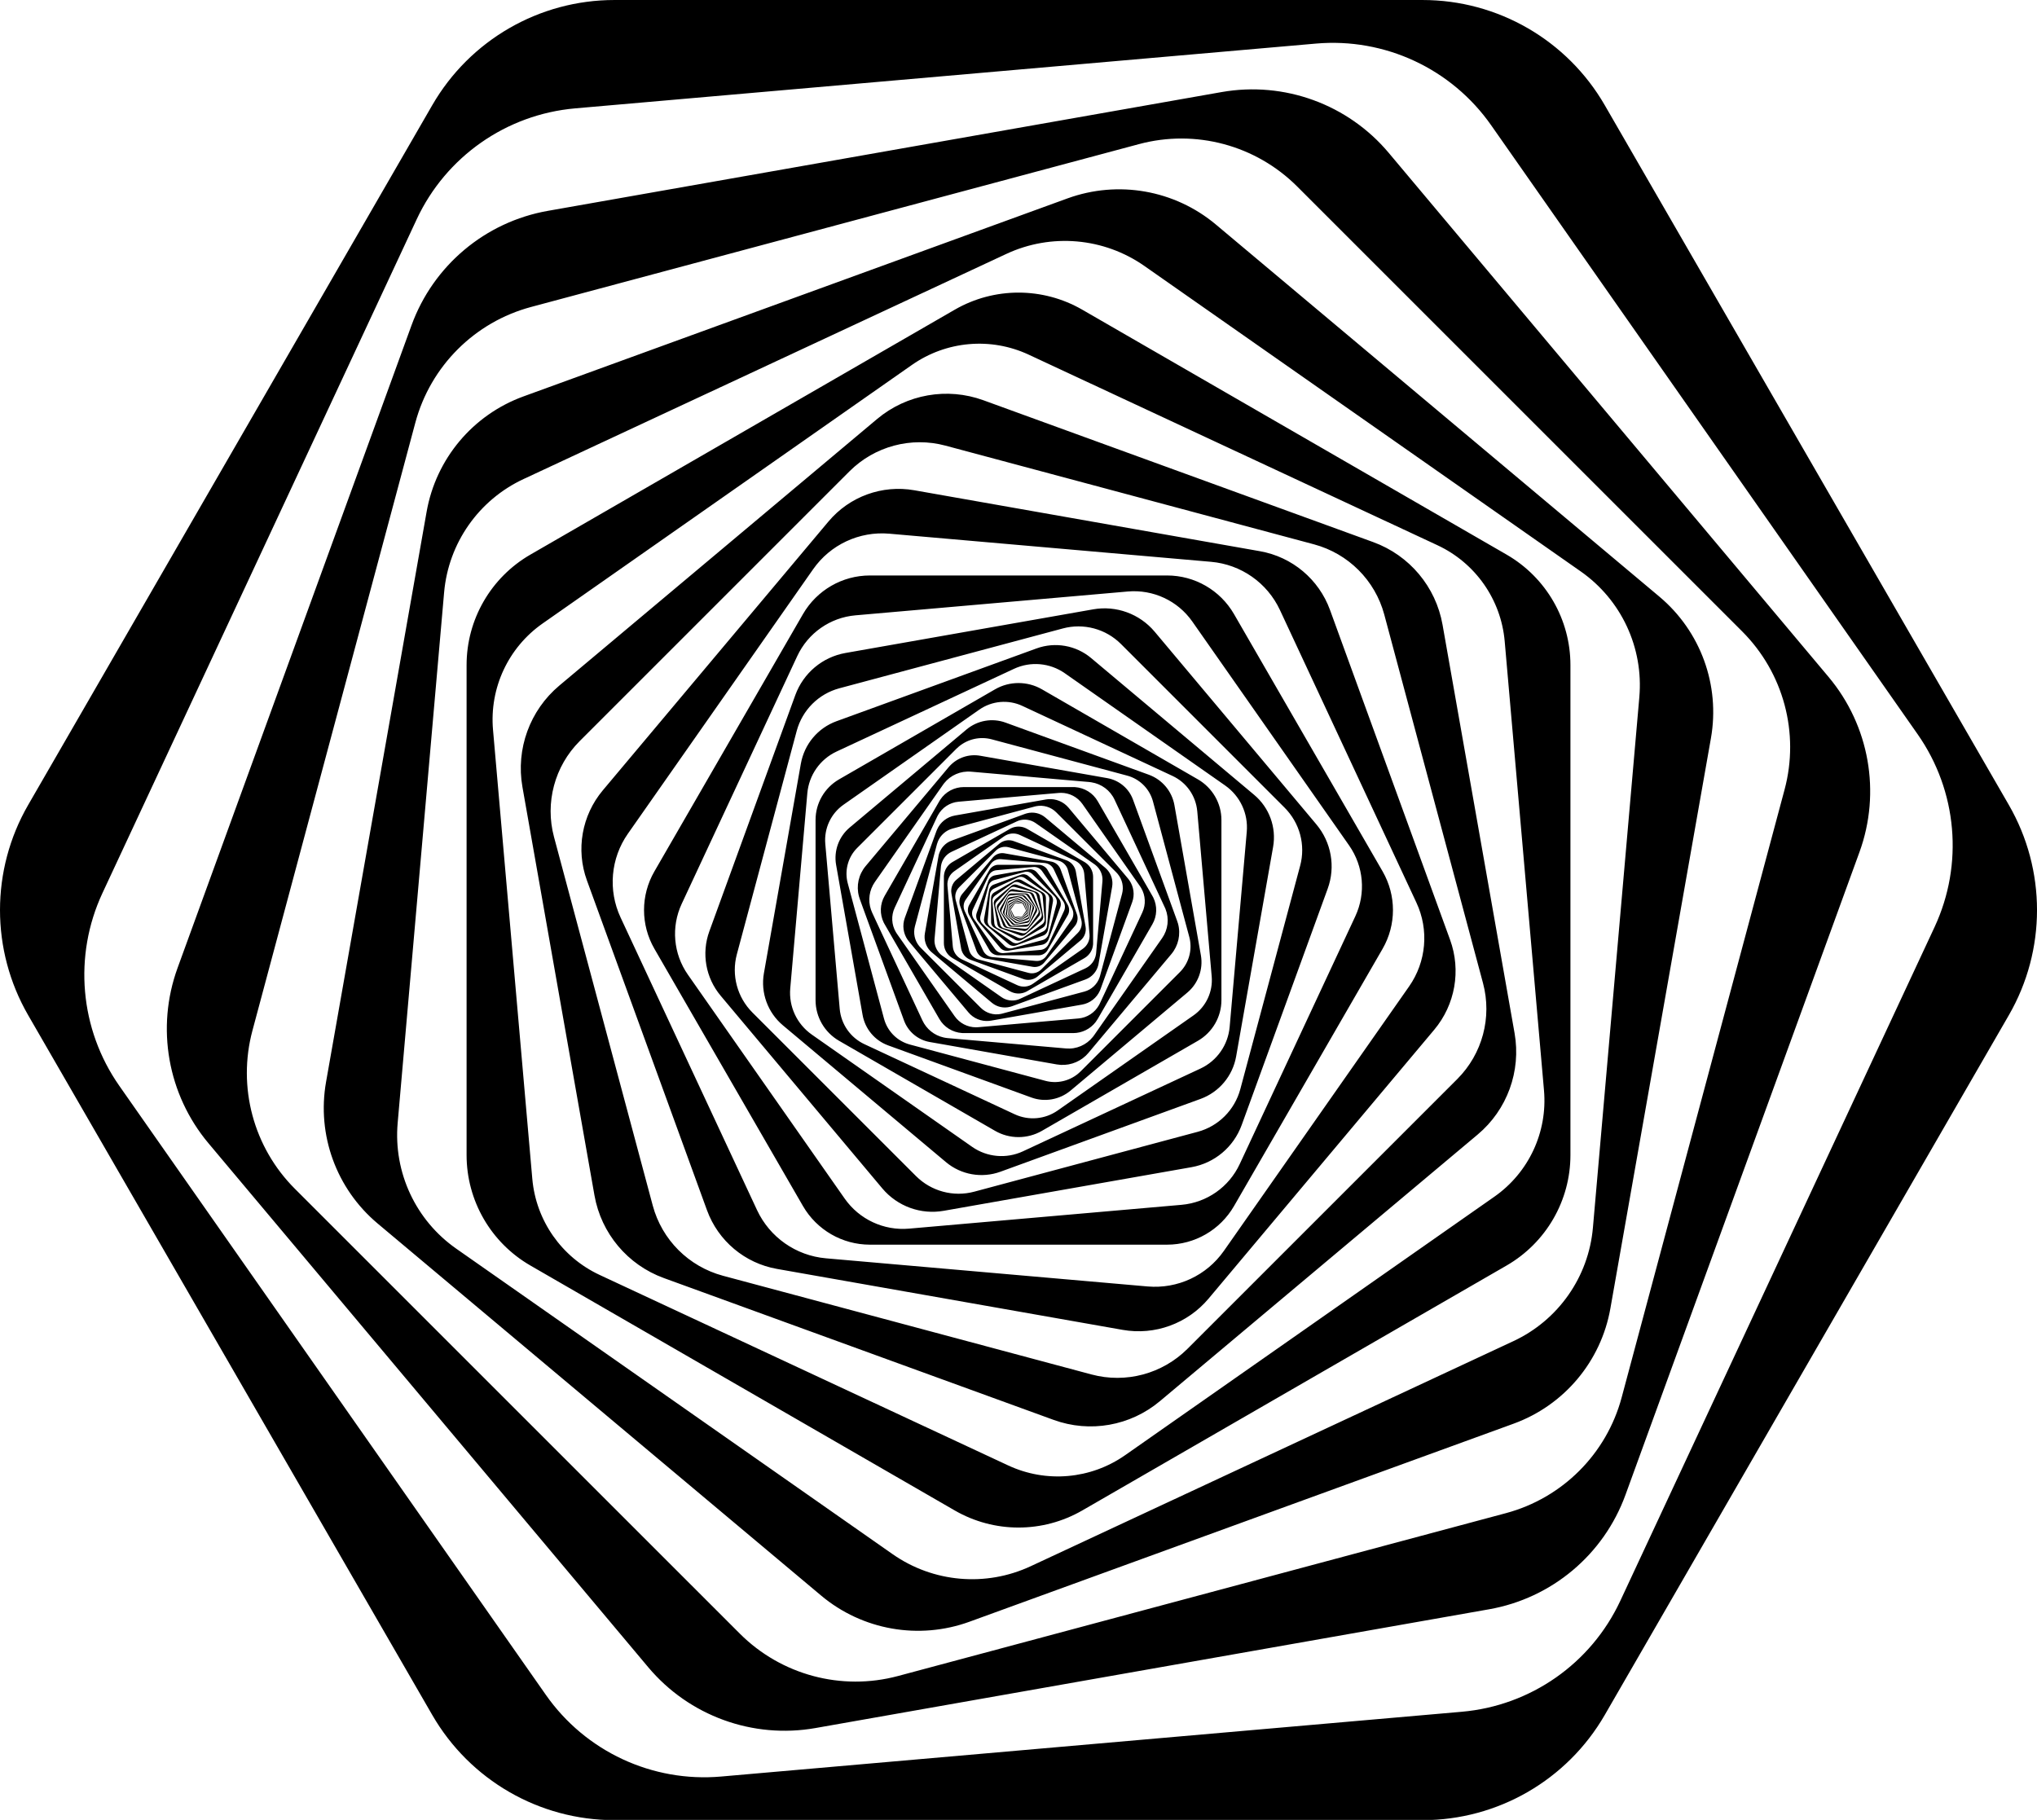 <?xml version="1.0" encoding="UTF-8" standalone="no"?>
<svg
   width="409.576"
   zoomAndPan="magnify"
   viewBox="0 0 307.182 274.484"
   height="365.979"
   preserveAspectRatio="xMidYMid"
   version="1.0"
   id="svg2"
   sodipodi:docname="ISOTYPES.svg"
   xmlns:inkscape="http://www.inkscape.org/namespaces/inkscape"
   xmlns:sodipodi="http://sodipodi.sourceforge.net/DTD/sodipodi-0.dtd"
   xmlns="http://www.w3.org/2000/svg"
   xmlns:svg="http://www.w3.org/2000/svg">
  <sodipodi:namedview
     id="namedview2"
     pagecolor="#ffffff"
     bordercolor="#000000"
     borderopacity="0.25"
     inkscape:showpageshadow="2"
     inkscape:pageopacity="0.0"
     inkscape:pagecheckerboard="0"
     inkscape:deskcolor="#d1d1d1" />
  <defs
     id="defs1">
    <clipPath
       id="e4879b474e">
      <path
         d="M 38.398,54.734 H 345.582 V 329.219 H 38.398 Z m 0,0"
         clip-rule="nonzero"
         id="path1" />
    </clipPath>
  </defs>
  <g
     clip-path="url(#e4879b474e)"
     id="g2"
     transform="translate(-38.4,-54.734)">
    <path
       fill="#000000"
       d="m 191.742,178.617 c 0.098,-0.043 0.191,-0.082 0.289,-0.117 0.844,-0.285 1.785,-0.152 2.527,0.363 l 7.863,5.504 1.031,0.723 c 0.047,0.035 0.094,0.066 0.141,0.105 0.738,0.586 1.137,1.508 1.055,2.453 l -0.84,9.559 -0.109,1.258 c -0.004,0.062 -0.016,0.129 -0.023,0.191 -0.145,0.926 -0.738,1.723 -1.594,2.125 l -8.703,4.059 -1.137,0.527 c -0.098,0.047 -0.195,0.086 -0.289,0.121 -0.848,0.285 -1.789,0.152 -2.527,-0.363 l -8.008,-5.609 -0.891,-0.621 c -0.094,-0.062 -0.18,-0.133 -0.27,-0.215 -0.652,-0.586 -1.004,-1.453 -0.926,-2.34 l 0.844,-9.562 0.109,-1.258 c 0.004,-0.062 0.012,-0.129 0.019,-0.188 0.145,-0.93 0.742,-1.727 1.598,-2.129 l 8.699,-4.055 z m -11.719,4.855 c -0.043,0.133 -0.078,0.266 -0.098,0.402 l -0.238,1.348 -1.812,10.273 c -0.172,0.969 0.133,1.953 0.801,2.656 0.078,0.078 0.164,0.156 0.25,0.23 l 0.93,0.781 8.109,6.805 c 0.773,0.648 1.805,0.871 2.77,0.613 0.086,-0.023 0.172,-0.047 0.258,-0.078 l 1.176,-0.43 9.914,-3.609 c 0.969,-0.355 1.688,-1.16 1.934,-2.148 0.016,-0.066 0.031,-0.133 0.043,-0.203 l 0.234,-1.348 1.816,-10.277 c 0.168,-0.969 -0.133,-1.953 -0.805,-2.652 -0.078,-0.082 -0.16,-0.16 -0.25,-0.234 l -1.059,-0.887 -7.98,-6.699 c -0.77,-0.648 -1.805,-0.871 -2.77,-0.613 -0.086,0.023 -0.168,0.051 -0.258,0.078 l -1.172,0.43 -9.914,3.609 c -0.902,0.328 -1.594,1.059 -1.879,1.953 z m 14.426,-7.098 c 0.07,-0.019 0.145,-0.035 0.215,-0.051 1.086,-0.211 2.215,0.125 3.008,0.918 l 9.07,9.07 c 0.078,0.078 0.152,0.16 0.223,0.25 0.68,0.828 0.922,1.93 0.645,2.973 l -2.938,10.953 -0.387,1.441 c -0.016,0.07 -0.039,0.145 -0.066,0.211 -0.355,1.047 -1.211,1.855 -2.289,2.148 l -11.02,2.953 -1.375,0.367 c -0.07,0.019 -0.145,0.039 -0.215,0.051 -1.086,0.215 -2.215,-0.125 -3.012,-0.918 l -9.07,-9.07 c -0.078,-0.078 -0.152,-0.16 -0.223,-0.246 -0.68,-0.828 -0.918,-1.934 -0.645,-2.977 l 2.992,-11.148 0.332,-1.246 c 0.039,-0.145 0.09,-0.285 0.145,-0.418 0.391,-0.945 1.211,-1.672 2.215,-1.938 l 11.02,-2.957 z m -14.738,3.473 c -0.035,0.074 -0.066,0.148 -0.094,0.223 l -0.477,1.316 -4.293,11.789 c -0.406,1.117 -0.234,2.352 0.434,3.316 0.062,0.086 0.129,0.168 0.199,0.254 l 0.965,1.156 7.996,9.523 c 0.766,0.914 1.922,1.391 3.098,1.285 0.102,-0.012 0.207,-0.023 0.312,-0.039 l 1.594,-0.281 12.137,-2.141 c 1.199,-0.215 2.207,-1.008 2.691,-2.113 0.035,-0.074 0.066,-0.148 0.09,-0.223 l 0.551,-1.52 4.219,-11.586 c 0.41,-1.117 0.238,-2.352 -0.434,-3.312 -0.059,-0.09 -0.125,-0.172 -0.195,-0.254 l -0.969,-1.156 -7.992,-9.527 c -0.766,-0.91 -1.922,-1.391 -3.098,-1.285 -0.105,0.012 -0.211,0.023 -0.316,0.039 l -1.594,0.281 -12.137,2.141 c -1.199,0.215 -2.207,1.008 -2.688,2.113 z m 8.637,14.16 -0.293,-3.367 c -0.027,-0.312 0.113,-0.613 0.371,-0.793 l 2.77,-1.941 c 0.254,-0.18 0.59,-0.211 0.875,-0.078 l 3.062,1.434 c 0.281,0.129 0.477,0.406 0.504,0.715 l 0.293,3.371 c 0.027,0.309 -0.117,0.613 -0.375,0.793 l -2.766,1.938 c -0.254,0.18 -0.594,0.211 -0.875,0.078 l -3.062,-1.43 c -0.285,-0.133 -0.477,-0.41 -0.504,-0.719 z m 4.121,2.488 3.18,-1.84 c 0.297,-0.172 0.477,-0.488 0.477,-0.828 v -3.672 c 0,-0.34 -0.18,-0.656 -0.477,-0.824 l -3.18,-1.844 c -0.293,-0.168 -0.66,-0.168 -0.957,0 l -3.176,1.844 c -0.301,0.168 -0.48,0.484 -0.48,0.824 v 3.672 c 0,0.34 0.18,0.656 0.48,0.828 l 3.176,1.84 c 0.297,0.168 0.664,0.168 0.957,0 z m -5.129,-2.906 0.348,-3.98 c 0.027,-0.367 0.258,-0.691 0.594,-0.848 l 3.617,-1.688 c 0.34,-0.156 0.73,-0.121 1.035,0.09 l 3.273,2.289 c 0.305,0.215 0.469,0.574 0.434,0.941 l -0.344,3.98 c -0.031,0.367 -0.258,0.691 -0.594,0.848 l -3.621,1.688 c -0.336,0.16 -0.73,0.125 -1.031,-0.09 l -3.273,-2.285 c -0.309,-0.219 -0.473,-0.574 -0.438,-0.945 z m 4.281,3.738 4.082,-1.484 c 0.379,-0.137 0.656,-0.469 0.727,-0.863 l 0.754,-4.277 c 0.066,-0.395 -0.082,-0.801 -0.387,-1.059 l -3.324,-2.789 c -0.312,-0.258 -0.738,-0.332 -1.113,-0.199 l -4.078,1.488 c -0.383,0.133 -0.656,0.465 -0.727,0.863 l -0.754,4.273 c -0.07,0.398 0.078,0.801 0.387,1.059 l 3.324,2.789 c 0.309,0.258 0.734,0.332 1.109,0.199 z m -5.371,-4.434 1.219,-4.555 c 0.117,-0.426 0.445,-0.754 0.871,-0.867 l 4.555,-1.223 c 0.426,-0.113 0.875,0.008 1.184,0.32 l 3.336,3.332 c 0.309,0.312 0.434,0.762 0.32,1.188 l -1.223,4.555 c -0.113,0.426 -0.445,0.754 -0.867,0.867 l -4.555,1.223 c -0.426,0.113 -0.879,-0.008 -1.188,-0.32 l -3.336,-3.332 c -0.309,-0.312 -0.43,-0.762 -0.316,-1.188 z m 4.223,5.23 5.043,-0.891 c 0.469,-0.082 0.859,-0.41 1.027,-0.859 l 1.75,-4.816 c 0.164,-0.445 0.074,-0.949 -0.23,-1.312 l -3.293,-3.93 c -0.309,-0.363 -0.785,-0.539 -1.258,-0.453 l -5.047,0.887 c -0.469,0.082 -0.855,0.41 -1.023,0.859 l -1.754,4.816 c -0.16,0.449 -0.074,0.949 0.234,1.312 l 3.293,3.93 c 0.305,0.363 0.785,0.539 1.258,0.457 z m -5.348,-6.258 2.355,-5.051 c 0.219,-0.469 0.672,-0.789 1.188,-0.832 l 5.555,-0.488 c 0.516,-0.043 1.012,0.191 1.312,0.613 l 3.195,4.566 c 0.297,0.422 0.348,0.977 0.129,1.445 l -2.355,5.051 c -0.219,0.465 -0.676,0.785 -1.188,0.832 l -5.555,0.484 c -0.516,0.043 -1.016,-0.188 -1.312,-0.613 L 185.25,193.312 c -0.297,-0.426 -0.344,-0.98 -0.125,-1.445 z m 3.836,6.949 h 6.062 c 0.559,0 1.082,-0.301 1.359,-0.789 l 3.035,-5.246 c 0.277,-0.484 0.277,-1.09 0,-1.578 l -3.035,-5.246 c -0.277,-0.484 -0.801,-0.789 -1.359,-0.789 h -6.062 c -0.562,0 -1.082,0.305 -1.363,0.789 l -3.031,5.246 c -0.281,0.488 -0.281,1.094 0,1.578 l 3.031,5.246 c 0.281,0.488 0.801,0.789 1.363,0.789 z m -4.934,-8.379 3.777,-5.395 c 0.348,-0.5 0.945,-0.777 1.555,-0.723 l 6.555,0.574 c 0.613,0.051 1.148,0.426 1.406,0.98 l 2.781,5.969 c 0.258,0.551 0.203,1.207 -0.148,1.703 l -3.773,5.395 c -0.352,0.5 -0.949,0.777 -1.555,0.727 l -6.559,-0.574 c -0.613,-0.055 -1.148,-0.43 -1.406,-0.984 l -2.781,-5.969 c -0.258,-0.551 -0.203,-1.203 0.148,-1.703 z m 3.039,8.871 7.051,1.242 c 0.656,0.117 1.32,-0.129 1.75,-0.633 l 4.598,-5.484 c 0.43,-0.508 0.555,-1.211 0.324,-1.836 l -2.445,-6.723 c -0.23,-0.629 -0.773,-1.082 -1.43,-1.195 l -7.047,-1.246 c -0.656,-0.117 -1.324,0.129 -1.75,0.637 l -4.602,5.484 c -0.43,0.508 -0.551,1.207 -0.324,1.836 l 2.449,6.719 c 0.227,0.629 0.77,1.082 1.426,1.199 z m -4.777,-13.16 6.691,-4.684 0.84,-0.59 c 0.699,-0.488 1.605,-0.566 2.383,-0.203 l 8.328,3.883 c 0.051,0.023 0.098,0.051 0.141,0.07 0.695,0.383 1.16,1.086 1.23,1.891 l 0.801,9.152 c 0.074,0.855 -0.309,1.676 -1.012,2.168 l -6.691,4.688 -0.836,0.586 c -0.699,0.488 -1.605,0.57 -2.383,0.203 l -8.332,-3.883 c -0.047,-0.019 -0.094,-0.047 -0.137,-0.07 -0.699,-0.379 -1.164,-1.086 -1.23,-1.887 l -0.805,-9.156 c -0.074,-0.852 0.312,-1.676 1.012,-2.168 z m -1.547,0.676 c -0.004,0.062 -0.004,0.117 -0.004,0.176 v 9.984 c 0,0.816 0.383,1.574 1.012,2.059 0.094,0.07 0.188,0.137 0.289,0.195 l 1.008,0.582 7.645,4.414 c 0.758,0.434 1.672,0.465 2.449,0.082 0.051,-0.023 0.102,-0.051 0.152,-0.082 l 8.648,-4.996 c 0.754,-0.434 1.238,-1.219 1.297,-2.078 0.004,-0.059 0.004,-0.117 0.004,-0.176 V 187 c 0,-0.871 -0.434,-1.68 -1.152,-2.16 -0.047,-0.031 -0.094,-0.059 -0.148,-0.094 l -1.008,-0.582 -7.641,-4.414 c -0.758,-0.434 -1.676,-0.465 -2.449,-0.082 -0.055,0.027 -0.105,0.051 -0.152,0.082 l -8.652,4.996 c -0.754,0.434 -1.238,1.219 -1.297,2.078 z m 2.305,1.727 5.5,-5.5 c 0.508,-0.516 1.254,-0.715 1.957,-0.527 l 7.516,2.016 c 0.695,0.184 1.242,0.73 1.426,1.426 l 2.016,7.516 c 0.188,0.703 -0.016,1.445 -0.527,1.957 l -5.5,5.5 c -0.508,0.512 -1.254,0.715 -1.953,0.523 l -7.516,-2.016 c -0.695,-0.184 -1.242,-0.73 -1.43,-1.426 l -2.012,-7.516 c -0.188,-0.703 0.012,-1.445 0.523,-1.953 z m 1.715,10.945 7.941,2.891 c 0.68,0.25 1.434,0.145 2.016,-0.262 0.055,-0.039 0.102,-0.074 0.156,-0.121 l 6.477,-5.434 c 0.598,-0.504 0.887,-1.293 0.754,-2.066 l -1.469,-8.328 c -0.141,-0.773 -0.68,-1.418 -1.414,-1.688 l -7.945,-2.891 c -0.68,-0.25 -1.434,-0.145 -2.016,0.266 -0.051,0.035 -0.102,0.074 -0.152,0.117 l -6.477,5.438 c -0.602,0.5 -0.891,1.289 -0.754,2.066 l 1.465,8.324 c 0.141,0.777 0.68,1.418 1.418,1.688 z M 208.375,171.715 c 0.121,0.031 0.238,0.062 0.352,0.105 1.734,0.59 3.066,2.004 3.543,3.789 l 4.867,18.172 0.609,2.262 c 0.027,0.121 0.059,0.238 0.082,0.355 0.355,1.797 -0.207,3.664 -1.508,4.961 l -13.383,13.387 -1.578,1.578 c -0.133,0.129 -0.266,0.254 -0.406,0.367 -1.363,1.113 -3.188,1.516 -4.91,1.055 l -18.062,-4.84 -2.375,-0.633 c -0.117,-0.031 -0.234,-0.066 -0.352,-0.109 -1.734,-0.59 -3.062,-2.004 -3.543,-3.785 l -4.863,-18.172 -0.609,-2.266 c -0.031,-0.117 -0.062,-0.238 -0.082,-0.355 -0.355,-1.793 0.203,-3.66 1.504,-4.961 l 13.188,-13.184 1.773,-1.777 c 0.133,-0.133 0.27,-0.254 0.41,-0.367 1.363,-1.113 3.188,-1.516 4.91,-1.059 l 18.062,4.84 z m -24.223,-6.957 -1.906,1.602 -15.711,13.184 c -1.637,1.375 -2.418,3.52 -2.051,5.621 l 0.465,2.633 3.531,20.016 c 0.371,2.105 1.84,3.855 3.844,4.586 l 2.516,0.914 19.102,6.953 c 2.004,0.73 4.25,0.332 5.891,-1.039 l 1.906,-1.598 15.707,-13.188 c 1.641,-1.371 2.418,-3.52 2.051,-5.621 l -0.465,-2.633 -3.527,-20.016 c -0.375,-2.105 -1.84,-3.852 -3.848,-4.586 l -2.516,-0.914 -19.098,-6.949 c -2.008,-0.734 -4.254,-0.336 -5.891,1.035 z m 34.797,12.328 2.176,24.906 c 0.203,2.312 -0.844,4.559 -2.75,5.891 l -20.477,14.34 c -1.898,1.332 -4.371,1.551 -6.477,0.57 l -22.656,-10.57 c -2.109,-0.98 -3.527,-3.008 -3.734,-5.324 l -2.176,-24.906 c -0.199,-2.312 0.848,-4.559 2.75,-5.891 l 20.477,-14.34 c 1.902,-1.328 4.371,-1.551 6.48,-0.566 l 22.656,10.566 c 2.105,0.98 3.523,3.008 3.73,5.324 z m -30.492,-18.387 -23.535,13.586 c -2.184,1.266 -3.535,3.594 -3.535,6.121 v 27.172 c 0,2.527 1.352,4.859 3.535,6.125 l 23.535,13.586 c 2.184,1.262 4.883,1.262 7.07,0 l 23.531,-13.586 c 2.184,-1.266 3.535,-3.598 3.535,-6.125 v -27.172 c 0,-2.527 -1.352,-4.855 -3.535,-6.121 l -23.531,-13.586 c -2.188,-1.262 -4.887,-1.262 -7.07,0 z m 37.957,21.48 -2.578,29.422 c -0.234,2.734 -1.918,5.137 -4.406,6.297 l -26.766,12.48 c -2.484,1.16 -5.406,0.902 -7.656,-0.668 l -24.191,-16.941 c -2.25,-1.578 -3.488,-4.23 -3.246,-6.965 l 2.574,-29.422 c 0.238,-2.734 1.918,-5.133 4.406,-6.297 l 26.766,-12.48 c 2.488,-1.16 5.41,-0.902 7.656,0.668 l 24.195,16.941 c 2.246,1.578 3.484,4.234 3.246,6.965 z m -31.703,-27.648 -30.168,10.98 c -2.805,1.02 -4.848,3.461 -5.371,6.395 l -5.574,31.617 c -0.516,2.938 0.574,5.93 2.859,7.848 l 24.59,20.633 c 2.285,1.922 5.422,2.473 8.227,1.449 l 30.164,-10.977 c 2.805,-1.023 4.852,-3.461 5.371,-6.395 l 5.578,-31.621 c 0.516,-2.938 -0.574,-5.93 -2.863,-7.848 L 202.938,153.98 c -2.285,-1.918 -5.422,-2.469 -8.227,-1.449 z m 39.754,32.777 -9.027,33.707 c -0.844,3.133 -3.293,5.582 -6.422,6.422 l -33.707,9.031 c -3.133,0.836 -6.473,-0.059 -8.77,-2.352 l -24.672,-24.672 c -2.297,-2.297 -3.188,-5.637 -2.352,-8.77 l 9.031,-33.707 c 0.84,-3.129 3.289,-5.578 6.422,-6.422 l 33.707,-9.027 c 3.133,-0.84 6.473,0.055 8.77,2.348 l 24.668,24.676 c 2.297,2.293 3.191,5.633 2.352,8.766 z M 203.25,146.637 l -37.352,6.582 c -3.469,0.613 -6.352,3.031 -7.562,6.344 l -12.969,35.641 c -1.207,3.316 -0.555,7.016 1.715,9.719 l 24.375,29.055 c 2.27,2.699 5.805,3.988 9.273,3.371 l 37.355,-6.578 c 3.469,-0.617 6.352,-3.031 7.559,-6.348 l 12.969,-35.641 c 1.211,-3.312 0.559,-7.016 -1.711,-9.719 l -24.379,-29.055 c -2.27,-2.699 -5.805,-3.984 -9.273,-3.371 z m 39.531,46.297 -17.426,37.359 c -1.617,3.477 -4.965,5.82 -8.785,6.156 L 175.5,240.039 c -3.812,0.34 -7.52,-1.391 -9.719,-4.527 l -23.645,-33.773 c -2.199,-3.141 -2.555,-7.215 -0.934,-10.688 L 158.625,153.691 c 1.617,-3.473 4.969,-5.82 8.785,-6.152 l 41.07,-3.594 c 3.816,-0.336 7.523,1.395 9.719,4.527 l 23.648,33.773 c 2.195,3.141 2.555,7.215 0.934,10.688 z m -28.383,-51.406 h -44.816 c -4.164,0 -8.008,2.223 -10.094,5.828 l -22.406,38.809 c -2.082,3.609 -2.082,8.051 0,11.66 l 22.406,38.809 c 2.086,3.602 5.93,5.824 10.094,5.824 h 44.816 c 4.164,0 8.012,-2.223 10.094,-5.824 l 22.41,-38.809 c 2.078,-3.609 2.078,-8.051 0,-11.66 l -22.41,-38.809 c -2.082,-3.605 -5.93,-5.828 -10.094,-5.828 z m 36.496,61.98 -27.938,39.898 c -2.598,3.707 -6.973,5.746 -11.484,5.355 l -48.523,-4.246 c -4.512,-0.395 -8.465,-3.168 -10.383,-7.266 L 131.98,193.105 C 130.07,189 130.488,184.188 133.086,180.477 l 27.941,-39.898 c 2.594,-3.707 6.973,-5.746 11.484,-5.352 l 48.523,4.242 c 4.508,0.395 8.465,3.168 10.379,7.266 L 252,190.879 c 1.914,4.105 1.492,8.918 -1.105,12.629 z m -22.48,-65.637 -52.137,-9.195 c -4.848,-0.852 -9.781,0.945 -12.941,4.711 l -34.039,40.555 c -3.16,3.773 -4.074,8.945 -2.391,13.57 l 18.109,49.75 c 1.684,4.621 5.703,8 10.555,8.852 l 52.137,9.195 c 4.848,0.852 9.777,-0.941 12.941,-4.707 l 34.035,-40.559 c 3.164,-3.773 4.074,-8.945 2.391,-13.57 l -18.109,-49.75 c -1.684,-4.621 -5.703,-7.996 -10.551,-8.852 z m 29.75,79.605 -40.691,40.691 c -3.785,3.777 -9.293,5.254 -14.461,3.871 l -55.59,-14.891 c -5.164,-1.387 -9.203,-5.422 -10.586,-10.586 l -14.891,-55.59 c -1.383,-5.168 0.09,-10.68 3.871,-14.461 l 40.691,-40.695 c 3.785,-3.777 9.297,-5.254 14.465,-3.871 l 55.59,14.891 c 5.16,1.387 9.199,5.426 10.586,10.586 l 14.891,55.59 c 1.383,5.168 -0.094,10.68 -3.875,14.465 z m -12.691,-80.984 -58.777,-21.391 c -5.465,-1.988 -11.57,-0.91 -16.023,2.824 L 122.75,158.133 c -4.453,3.734 -6.574,9.566 -5.566,15.293 l 10.863,61.598 c 1.012,5.73 4.996,10.48 10.461,12.469 l 58.777,21.391 c 5.465,1.992 11.574,0.914 16.027,-2.82 l 47.918,-40.211 c 4.457,-3.734 6.574,-9.562 5.57,-15.293 L 255.938,148.961 c -1.012,-5.73 -4.996,-10.48 -10.465,-12.469 z m 18.285,98.727 -55.695,38.996 c -5.172,3.621 -11.895,4.215 -17.621,1.543 l -61.621,-28.738 c -5.727,-2.668 -9.594,-8.195 -10.148,-14.488 l -5.926,-67.734 c -0.547,-6.293 2.301,-12.402 7.477,-16.027 l 55.699,-39 c 5.172,-3.621 11.891,-4.215 17.621,-1.539 l 61.621,28.734 c 5.727,2.668 9.594,8.195 10.145,14.488 l 5.926,67.734 c 0.547,6.293 -2.297,12.402 -7.477,16.031 z m 1.848,-96.832 -64,-36.945 c -5.949,-3.434 -13.281,-3.434 -19.227,0 L 118.375,138.387 c -5.949,3.438 -9.613,9.785 -9.613,16.652 v 73.906 c 0,6.867 3.664,13.215 9.613,16.652 l 64.004,36.949 c 5.945,3.434 13.277,3.434 19.227,0 l 64,-36.949 c 5.949,-3.438 9.617,-9.785 9.617,-16.652 v -73.906 c 0,-6.867 -3.668,-13.215 -9.617,-16.652 z m 20.008,21.48 -7,80.023 c -0.648,7.438 -5.223,13.961 -11.988,17.117 l -72.805,33.953 c -6.766,3.152 -14.703,2.457 -20.816,-1.824 L 107.203,243.062 c -6.121,-4.285 -9.484,-11.504 -8.836,-18.945 l 7.004,-80.023 c 0.648,-7.438 5.219,-13.961 11.988,-17.113 l 72.801,-33.953 c 6.766,-3.156 14.703,-2.457 20.816,1.82 l 65.805,46.074 c 6.117,4.285 9.48,11.504 8.832,18.945 z m 3.027,-15.141 -66.883,-56.125 c -6.219,-5.215 -14.746,-6.719 -22.375,-3.945 l -82.047,29.867 c -7.629,2.777 -13.195,9.406 -14.602,17.398 l -15.164,85.992 c -1.41,7.992 1.551,16.125 7.77,21.348 l 66.887,56.121 c 6.219,5.215 14.746,6.719 22.371,3.945 l 82.047,-29.867 c 7.629,-2.773 13.199,-9.406 14.605,-17.398 l 15.16,-85.988 c 1.41,-7.996 -1.551,-16.129 -7.77,-21.348 z m 18.875,29.094 -24.566,91.676 c -2.281,8.516 -8.938,15.176 -17.457,17.457 l -91.672,24.562 c -8.523,2.285 -17.617,-0.152 -23.855,-6.391 L 82.859,234.02 C 76.621,227.781 74.184,218.688 76.469,210.164 l 24.562,-91.672 c 2.281,-8.52 8.938,-15.18 17.457,-17.461 l 91.676,-24.562 c 8.523,-2.285 17.613,0.156 23.852,6.391 L 301.125,149.969 c 6.234,6.238 8.676,15.328 6.391,23.852 z M 247.832,77.801 c -6.16,-7.344 -15.773,-10.844 -25.215,-9.18 L 121.02,86.535 c -9.441,1.664 -17.277,8.242 -20.559,17.254 l -35.285,96.938 c -3.277,9.008 -1.5,19.086 4.66,26.434 l 66.313,79.023 c 6.16,7.344 15.777,10.844 25.219,9.18 l 101.594,-17.914 c 9.445,-1.664 17.281,-8.242 20.559,-17.25 l 35.285,-96.941 c 3.281,-9.008 1.504,-19.086 -4.66,-26.43 z m 82.305,116.75 -47.391,101.621 c -4.406,9.449 -13.512,15.824 -23.898,16.734 l -111.699,9.77 c -10.387,0.914 -20.465,-3.785 -26.441,-12.328 L 56.391,218.5 c -5.977,-8.539 -6.945,-19.617 -2.543,-29.066 L 101.238,87.812 C 105.641,78.367 114.75,71.988 125.133,71.078 l 111.703,-9.77 c 10.387,-0.914 20.465,3.785 26.441,12.328 l 64.312,91.848 c 5.98,8.543 6.949,19.621 2.547,29.066 z M 341.336,176.137 280.395,70.59 c -5.668,-9.812 -16.137,-15.855 -27.461,-15.855 H 131.051 c -11.328,0 -21.793,6.043 -27.461,15.855 L 42.648,176.137 c -5.664,9.812 -5.664,21.898 0,31.711 l 60.941,105.551 c 5.668,9.809 16.133,15.855 27.461,15.855 h 121.883 c 11.324,0 21.793,-6.047 27.461,-15.855 l 60.941,-105.551 c 5.664,-9.812 5.664,-21.898 0,-31.711 z m -138.668,-3.457 c 0.105,0.012 0.207,0.023 0.312,0.043 1.527,0.234 2.848,1.215 3.504,2.633 l 6.688,14.344 0.879,1.887 c 0.035,0.078 0.074,0.156 0.105,0.234 0.582,1.457 0.398,3.113 -0.508,4.406 l -9.246,13.199 -1.027,1.473 c -0.059,0.078 -0.109,0.152 -0.172,0.227 -0.969,1.215 -2.488,1.879 -4.051,1.738 l -15.766,-1.379 -2.074,-0.18 c -0.211,-0.019 -0.41,-0.055 -0.613,-0.098 -1.398,-0.309 -2.586,-1.258 -3.199,-2.574 l -6.691,-14.344 -0.879,-1.891 c -0.074,-0.156 -0.137,-0.312 -0.191,-0.477 -0.473,-1.391 -0.262,-2.938 0.594,-4.164 l 9.082,-12.965 1.195,-1.703 c 0.055,-0.078 0.109,-0.156 0.168,-0.227 0.969,-1.219 2.488,-1.879 4.051,-1.742 l 15.77,1.383 z m -21.027,-2.445 c -0.062,0.066 -0.125,0.141 -0.188,0.211 l -1.465,1.75 -11.047,13.164 c -1.066,1.27 -1.438,2.977 -1.012,4.559 0.039,0.145 0.082,0.289 0.133,0.426 l 0.703,1.934 5.957,16.359 c 0.578,1.594 1.918,2.785 3.547,3.184 0.109,0.027 0.219,0.055 0.328,0.07 l 1.922,0.336 17.25,3.047 c 1.598,0.277 3.219,-0.223 4.375,-1.32 0.137,-0.133 0.262,-0.266 0.383,-0.41 l 1.469,-1.754 11.047,-13.16 c 1.062,-1.27 1.434,-2.98 1.012,-4.562 -0.039,-0.141 -0.086,-0.285 -0.137,-0.426 l -0.789,-2.172 -5.867,-16.121 c -0.578,-1.594 -1.918,-2.785 -3.547,-3.184 -0.109,-0.023 -0.223,-0.051 -0.332,-0.07 l -2.223,-0.395 -16.945,-2.984 c -1.691,-0.297 -3.406,0.281 -4.574,1.52 z m 16.41,4.094 c 0.121,-0.008 0.238,-0.016 0.355,-0.016 1.277,0 2.48,0.625 3.223,1.68 l 7.727,11.043 0.965,1.375 c 0.059,0.082 0.113,0.172 0.168,0.258 0.656,1.113 0.73,2.484 0.18,3.672 l -5.664,12.141 -0.746,1.594 c -0.039,0.078 -0.078,0.156 -0.117,0.234 -0.633,1.148 -1.797,1.918 -3.113,2.031 l -13.418,1.172 -1.68,0.145 c -0.117,0.008 -0.234,0.016 -0.355,0.016 -1.273,0 -2.48,-0.625 -3.219,-1.68 l -7.73,-11.043 -0.965,-1.375 c -0.055,-0.082 -0.113,-0.168 -0.164,-0.258 -0.656,-1.113 -0.734,-2.484 -0.18,-3.668 l 5.66,-12.141 0.746,-1.598 c 0.039,-0.078 0.078,-0.156 0.121,-0.234 0.629,-1.148 1.793,-1.914 3.113,-2.027 l 13.418,-1.176 z m -17.859,1.012 c -0.051,0.078 -0.102,0.156 -0.148,0.242 l -0.953,1.656 -7.285,12.613 c -0.719,1.238 -0.762,2.758 -0.137,4.035 0.043,0.082 0.09,0.164 0.137,0.246 l 0.934,1.621 7.305,12.648 c 0.715,1.246 2,2.039 3.426,2.137 0.09,0.004 0.188,0.008 0.285,0.008 h 16.477 c 1.34,0 2.594,-0.625 3.395,-1.668 0.113,-0.152 0.219,-0.309 0.316,-0.477 l 0.953,-1.652 7.281,-12.617 c 0.719,-1.238 0.766,-2.758 0.137,-4.031 -0.043,-0.086 -0.086,-0.168 -0.137,-0.25 l -0.93,-1.621 -7.305,-12.648 c -0.715,-1.246 -2.004,-2.035 -3.426,-2.133 -0.094,-0.004 -0.188,-0.008 -0.285,-0.008 h -16.477 c -1.438,0 -2.773,0.711 -3.562,1.898 z m 9.059,18.871 -0.742,-2.766 c -0.066,-0.258 0.008,-0.531 0.195,-0.719 l 2.023,-2.023 c 0.188,-0.188 0.457,-0.262 0.715,-0.191 l 2.766,0.738 c 0.254,0.07 0.457,0.273 0.527,0.527 l 0.738,2.762 c 0.07,0.262 -0.004,0.531 -0.191,0.719 l -2.023,2.023 c -0.188,0.188 -0.461,0.262 -0.719,0.191 l -2.766,-0.738 c -0.254,-0.07 -0.453,-0.27 -0.523,-0.523 z m 3.801,1.461 2.383,-2 c 0.219,-0.184 0.324,-0.469 0.277,-0.754 l -0.539,-3.062 c -0.055,-0.285 -0.25,-0.52 -0.523,-0.621 l -2.918,-1.066 c -0.273,-0.094 -0.574,-0.043 -0.801,0.145 l -2.383,2 c -0.219,0.184 -0.324,0.473 -0.273,0.758 l 0.539,3.059 c 0.051,0.285 0.25,0.523 0.52,0.621 l 2.922,1.066 c 0.27,0.098 0.574,0.043 0.797,-0.145 z m -3.02,-1.43 -1.023,-2.191 c -0.094,-0.207 -0.074,-0.449 0.059,-0.633 l 1.387,-1.98 c 0.129,-0.18 0.348,-0.285 0.57,-0.266 l 2.414,0.211 c 0.223,0.016 0.418,0.156 0.512,0.359 l 1.023,2.191 c 0.098,0.207 0.074,0.449 -0.055,0.633 l -1.391,1.98 c -0.125,0.184 -0.344,0.289 -0.57,0.266 l -2.41,-0.207 c -0.223,-0.019 -0.422,-0.16 -0.516,-0.363 z m 3.383,0.664 1.691,-2.016 c 0.156,-0.188 0.207,-0.445 0.121,-0.676 l -0.902,-2.473 c -0.082,-0.227 -0.281,-0.395 -0.523,-0.438 l -2.59,-0.457 c -0.238,-0.043 -0.484,0.043 -0.645,0.23 l -1.691,2.016 c -0.156,0.188 -0.203,0.449 -0.121,0.676 l 0.902,2.473 c 0.086,0.23 0.285,0.395 0.527,0.441 l 2.586,0.453 c 0.242,0.047 0.488,-0.043 0.645,-0.23 z m -2.723,-0.75 -1.18,-1.676 c -0.109,-0.16 -0.125,-0.359 -0.043,-0.535 l 0.863,-1.859 c 0.082,-0.168 0.25,-0.289 0.438,-0.301 l 2.043,-0.18 c 0.188,-0.016 0.371,0.07 0.48,0.223 l 1.18,1.68 c 0.105,0.156 0.125,0.359 0.043,0.535 l -0.863,1.855 c -0.086,0.168 -0.25,0.289 -0.438,0.301 l -2.043,0.18 c -0.188,0.019 -0.371,-0.07 -0.48,-0.223 z m 2.914,0.059 1.113,-1.934 c 0.105,-0.18 0.105,-0.398 0,-0.578 l -1.113,-1.93 c -0.105,-0.176 -0.293,-0.289 -0.504,-0.289 h -2.223 c -0.211,0 -0.398,0.113 -0.504,0.289 l -1.113,1.93 c -0.105,0.18 -0.105,0.398 0,0.578 l 1.113,1.934 c 0.105,0.172 0.293,0.289 0.504,0.289 h 2.223 c 0.211,0 0.398,-0.117 0.504,-0.289 z M 191.227,193.984 190,192.758 c -0.117,-0.113 -0.164,-0.277 -0.121,-0.434 l 0.453,-1.676 c 0.039,-0.152 0.16,-0.277 0.316,-0.316 l 1.676,-0.449 c 0.152,-0.043 0.32,0.004 0.434,0.117 l 1.227,1.227 c 0.113,0.113 0.16,0.281 0.117,0.434 l -0.449,1.676 c -0.039,0.152 -0.164,0.277 -0.316,0.316 l -1.676,0.453 c -0.156,0.043 -0.32,-0.008 -0.434,-0.121 z m 2.438,-0.379 0.645,-1.77 c 0.062,-0.168 0.023,-0.352 -0.082,-0.488 l -1.215,-1.438 c -0.113,-0.137 -0.289,-0.203 -0.461,-0.172 l -1.855,0.328 c -0.172,0.031 -0.316,0.148 -0.379,0.316 l -0.641,1.77 c -0.062,0.164 -0.027,0.348 0.082,0.484 l 1.215,1.441 c 0.113,0.137 0.289,0.203 0.457,0.168 l 1.859,-0.328 c 0.168,-0.027 0.312,-0.148 0.375,-0.312 z m -2.02,0.16 -1.203,-0.84 c -0.109,-0.078 -0.172,-0.211 -0.164,-0.348 l 0.133,-1.461 c 0.008,-0.137 0.094,-0.254 0.219,-0.312 l 1.328,-0.621 c 0.125,-0.055 0.27,-0.043 0.379,0.035 l 1.207,0.84 c 0.109,0.082 0.168,0.211 0.16,0.348 l -0.129,1.461 c -0.012,0.137 -0.094,0.258 -0.223,0.312 l -1.324,0.621 c -0.129,0.059 -0.273,0.043 -0.383,-0.035 z m 1.977,-0.676 0.281,-1.57 c 0.023,-0.145 -0.031,-0.293 -0.148,-0.391 l -1.219,-1.023 c -0.113,-0.098 -0.27,-0.121 -0.406,-0.074 l -1.5,0.547 c -0.141,0.047 -0.246,0.172 -0.266,0.316 l -0.281,1.57 c -0.027,0.145 0.031,0.293 0.145,0.391 l 1.223,1.027 c 0.113,0.094 0.266,0.121 0.406,0.074 l 1.496,-0.551 c 0.141,-0.047 0.246,-0.168 0.27,-0.316 z m -0.32,-0.309 -1.016,0.715 c -0.098,0.066 -0.219,0.078 -0.32,0.023 L 190.836,193 c -0.102,-0.051 -0.176,-0.152 -0.184,-0.266 l -0.109,-1.238 c -0.012,-0.117 0.043,-0.227 0.137,-0.293 l 1.016,-0.711 c 0.098,-0.066 0.223,-0.078 0.32,-0.027 l 1.133,0.52 c 0.098,0.055 0.176,0.156 0.184,0.27 l 0.109,1.234 c 0.008,0.117 -0.043,0.227 -0.141,0.293 z m 0.211,-1.461 c 0,-0.129 -0.066,-0.242 -0.176,-0.309 l -1.168,-0.676 c -0.109,-0.062 -0.242,-0.062 -0.352,0 l -1.168,0.676 c -0.113,0.066 -0.176,0.18 -0.176,0.309 v 1.348 c 0,0.125 0.062,0.238 0.176,0.305 l 1.168,0.676 c 0.109,0.062 0.242,0.062 0.352,0 l 1.168,-0.676 c 0.109,-0.066 0.176,-0.18 0.176,-0.305 z m -0.312,1.137 -0.742,0.746 c -0.066,0.07 -0.168,0.094 -0.266,0.07 L 191.176,193 c -0.09,-0.027 -0.164,-0.102 -0.191,-0.191 l -0.273,-1.016 c -0.023,-0.098 0,-0.199 0.07,-0.266 l 0.746,-0.742 c 0.066,-0.07 0.164,-0.098 0.262,-0.07 l 1.016,0.27 c 0.094,0.027 0.168,0.102 0.195,0.191 l 0.27,1.02 c 0.027,0.094 0,0.195 -0.07,0.262 z m -0.23,-1.48 -1.074,-0.391 c -0.102,-0.035 -0.211,-0.016 -0.293,0.055 l -0.875,0.734 c -0.078,0.066 -0.121,0.176 -0.102,0.281 l 0.195,1.125 c 0.019,0.102 0.094,0.188 0.195,0.227 l 1.07,0.391 c 0.102,0.035 0.211,0.016 0.297,-0.051 l 0.875,-0.738 c 0.078,-0.062 0.117,-0.176 0.102,-0.281 l -0.199,-1.125 c -0.016,-0.102 -0.09,-0.188 -0.191,-0.227 z m 0.102,1.227 -0.512,0.73 c -0.051,0.066 -0.129,0.102 -0.215,0.098 l -0.883,-0.078 c -0.082,-0.012 -0.152,-0.059 -0.188,-0.133 l -0.379,-0.805 c -0.035,-0.074 -0.031,-0.168 0.019,-0.234 l 0.512,-0.73 c 0.047,-0.066 0.129,-0.102 0.211,-0.098 l 0.883,0.078 c 0.086,0.012 0.156,0.059 0.191,0.133 l 0.375,0.809 c 0.035,0.074 0.031,0.164 -0.016,0.23 z m -0.414,-1.199 -0.953,-0.168 c -0.09,-0.016 -0.176,0.016 -0.238,0.082 l -0.621,0.746 c -0.059,0.066 -0.074,0.164 -0.043,0.246 l 0.332,0.91 c 0.031,0.082 0.105,0.145 0.191,0.164 l 0.957,0.164 c 0.086,0.019 0.176,-0.016 0.234,-0.082 l 0.625,-0.746 c 0.055,-0.066 0.074,-0.16 0.043,-0.246 l -0.336,-0.91 c -0.027,-0.082 -0.102,-0.145 -0.191,-0.16"
       fill-opacity="1"
       fill-rule="nonzero"
       id="path2" />
  </g>
</svg>
